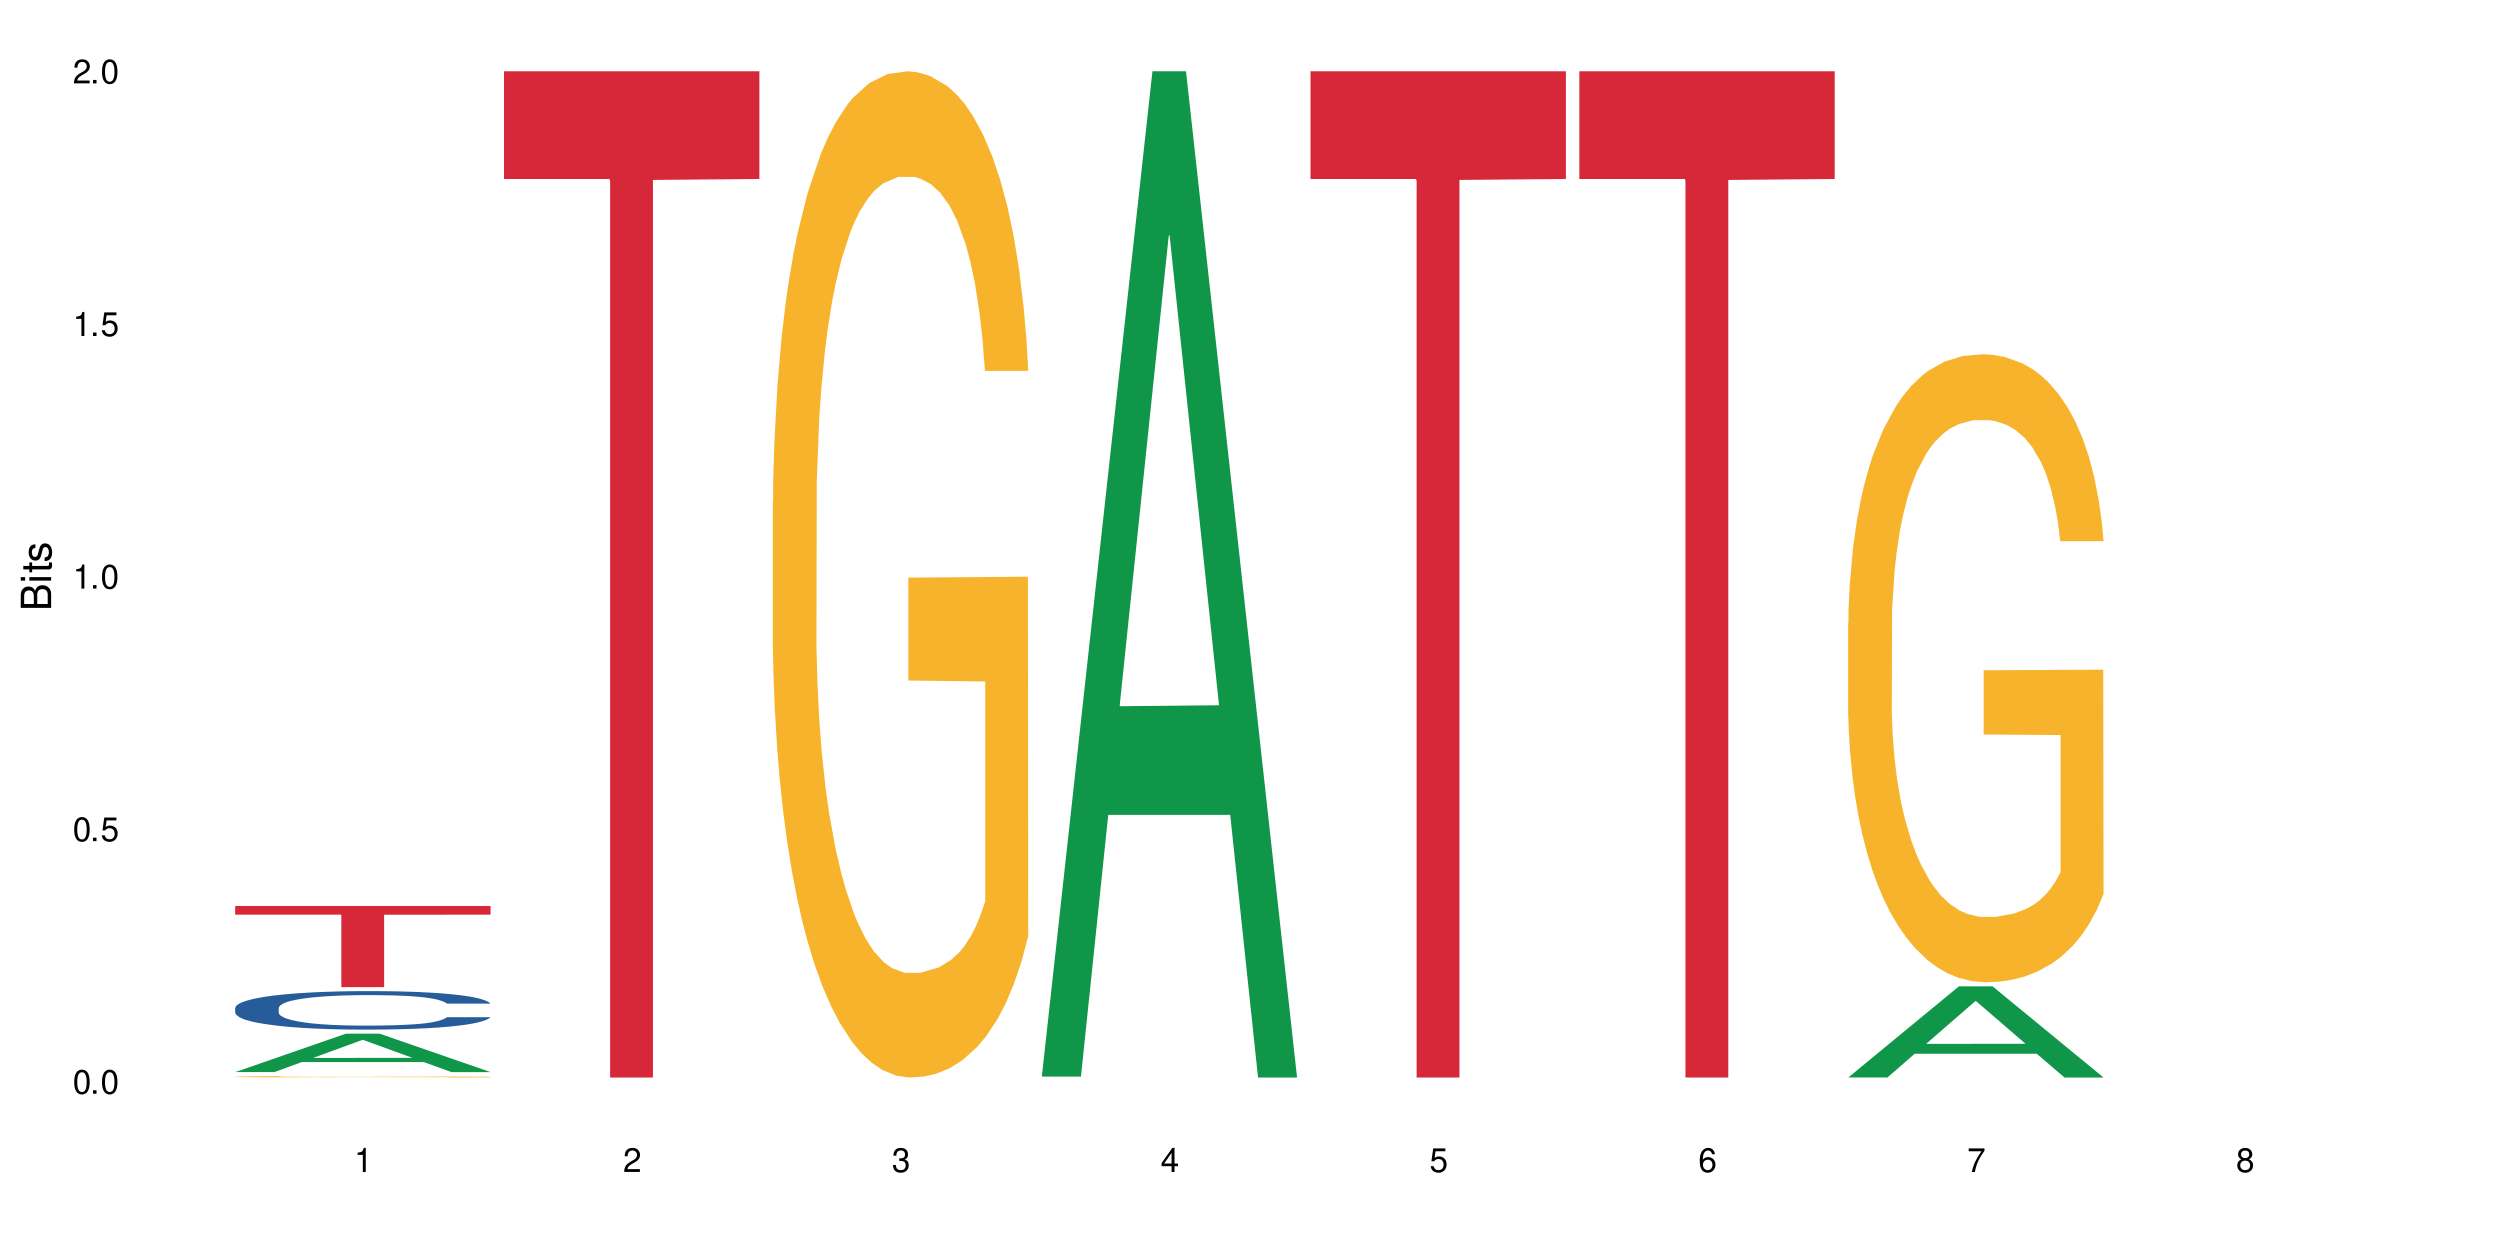 <?xml version="1.0" encoding="UTF-8"?>
<svg xmlns="http://www.w3.org/2000/svg" xmlns:xlink="http://www.w3.org/1999/xlink" width="720" height="360" viewBox="0 0 720 360">
<defs>
<g>
<g id="glyph-0-0">
</g>
<g id="glyph-0-1">
<path d="M 2.641 -6.938 C 2 -6.938 1.422 -6.656 1.078 -6.172 C 0.641 -5.562 0.406 -4.641 0.406 -3.359 C 0.406 -1.016 1.188 0.219 2.641 0.219 C 4.078 0.219 4.859 -1.016 4.859 -3.297 C 4.859 -4.641 4.656 -5.547 4.203 -6.172 C 3.844 -6.656 3.281 -6.938 2.641 -6.938 Z M 2.641 -6.188 C 3.547 -6.188 4 -5.25 4 -3.375 C 4 -1.406 3.562 -0.484 2.625 -0.484 C 1.734 -0.484 1.281 -1.438 1.281 -3.344 C 1.281 -5.25 1.734 -6.188 2.641 -6.188 Z M 2.641 -6.188 "/>
</g>
<g id="glyph-0-2">
<path d="M 1.828 -1 L 0.828 -1 L 0.828 0 L 1.828 0 Z M 1.828 -1 "/>
</g>
<g id="glyph-0-3">
<path d="M 4.562 -6.797 L 1.062 -6.797 L 0.547 -3.094 L 1.328 -3.094 C 1.719 -3.562 2.047 -3.734 2.578 -3.734 C 3.484 -3.734 4.062 -3.109 4.062 -2.094 C 4.062 -1.125 3.484 -0.531 2.578 -0.531 C 1.828 -0.531 1.375 -0.906 1.188 -1.672 L 0.328 -1.672 C 0.453 -1.109 0.547 -0.844 0.75 -0.594 C 1.125 -0.078 1.828 0.219 2.594 0.219 C 3.969 0.219 4.922 -0.781 4.922 -2.219 C 4.922 -3.562 4.031 -4.484 2.719 -4.484 C 2.25 -4.484 1.859 -4.359 1.469 -4.062 L 1.734 -5.969 L 4.562 -5.969 Z M 4.562 -6.797 "/>
</g>
<g id="glyph-0-4">
<path d="M 2.484 -4.938 L 2.484 0 L 3.328 0 L 3.328 -6.938 L 2.766 -6.938 C 2.469 -5.875 2.281 -5.734 0.984 -5.562 L 0.984 -4.938 Z M 2.484 -4.938 "/>
</g>
<g id="glyph-0-5">
<path d="M 4.859 -0.828 L 1.281 -0.828 C 1.359 -1.406 1.672 -1.781 2.5 -2.281 L 3.469 -2.828 C 4.406 -3.344 4.906 -4.062 4.906 -4.906 C 4.906 -5.484 4.672 -6.031 4.266 -6.406 C 3.859 -6.766 3.375 -6.938 2.719 -6.938 C 1.859 -6.938 1.219 -6.625 0.844 -6.031 C 0.609 -5.672 0.5 -5.234 0.484 -4.531 L 1.328 -4.531 C 1.359 -5.016 1.406 -5.281 1.531 -5.516 C 1.75 -5.938 2.188 -6.203 2.703 -6.203 C 3.469 -6.203 4.031 -5.641 4.031 -4.891 C 4.031 -4.344 3.719 -3.859 3.125 -3.516 L 2.234 -3 C 0.812 -2.172 0.406 -1.531 0.328 -0.016 L 4.859 -0.016 Z M 4.859 -0.828 "/>
</g>
<g id="glyph-0-6">
<path d="M 2.125 -3.188 L 2.578 -3.188 C 3.5 -3.188 3.984 -2.766 3.984 -1.922 C 3.984 -1.062 3.469 -0.531 2.594 -0.531 C 1.656 -0.531 1.203 -1 1.156 -2.016 L 0.312 -2.016 C 0.344 -1.453 0.438 -1.094 0.609 -0.781 C 0.953 -0.109 1.625 0.219 2.547 0.219 C 3.953 0.219 4.859 -0.625 4.859 -1.938 C 4.859 -2.828 4.516 -3.297 3.703 -3.594 C 4.344 -3.844 4.656 -4.328 4.656 -5.031 C 4.656 -6.219 3.875 -6.938 2.578 -6.938 C 1.203 -6.938 0.484 -6.172 0.453 -4.703 L 1.297 -4.703 C 1.312 -5.125 1.344 -5.359 1.453 -5.578 C 1.641 -5.969 2.062 -6.203 2.594 -6.203 C 3.344 -6.203 3.797 -5.75 3.797 -5 C 3.797 -4.516 3.609 -4.219 3.25 -4.047 C 3.016 -3.953 2.703 -3.922 2.125 -3.906 Z M 2.125 -3.188 "/>
</g>
<g id="glyph-0-7">
<path d="M 3.141 -1.672 L 3.141 0 L 3.984 0 L 3.984 -1.672 L 4.984 -1.672 L 4.984 -2.438 L 3.984 -2.438 L 3.984 -6.938 L 3.359 -6.938 L 0.266 -2.578 L 0.266 -1.672 Z M 3.141 -2.438 L 1 -2.438 L 3.141 -5.5 Z M 3.141 -2.438 "/>
</g>
<g id="glyph-0-8">
<path d="M 4.781 -5.125 C 4.609 -6.266 3.891 -6.938 2.844 -6.938 C 2.094 -6.938 1.422 -6.578 1.031 -5.953 C 0.594 -5.266 0.406 -4.422 0.406 -3.172 C 0.406 -2 0.578 -1.25 0.984 -0.641 C 1.359 -0.078 1.953 0.219 2.703 0.219 C 3.984 0.219 4.922 -0.75 4.922 -2.094 C 4.922 -3.375 4.062 -4.281 2.844 -4.281 C 2.172 -4.281 1.641 -4.031 1.281 -3.516 C 1.281 -5.234 1.828 -6.188 2.797 -6.188 C 3.391 -6.188 3.797 -5.797 3.938 -5.125 Z M 2.734 -3.531 C 3.547 -3.531 4.062 -2.953 4.062 -2.031 C 4.062 -1.156 3.484 -0.531 2.703 -0.531 C 1.922 -0.531 1.328 -1.188 1.328 -2.078 C 1.328 -2.938 1.906 -3.531 2.734 -3.531 Z M 2.734 -3.531 "/>
</g>
<g id="glyph-0-9">
<path d="M 4.984 -6.797 L 0.438 -6.797 L 0.438 -5.969 L 4.109 -5.969 C 2.5 -3.656 1.828 -2.234 1.328 0 L 2.219 0 C 2.594 -2.172 3.453 -4.047 4.984 -6.094 Z M 4.984 -6.797 "/>
</g>
<g id="glyph-0-10">
<path d="M 3.75 -3.656 C 4.469 -4.094 4.688 -4.438 4.688 -5.078 C 4.688 -6.172 3.844 -6.938 2.641 -6.938 C 1.438 -6.938 0.594 -6.172 0.594 -5.094 C 0.594 -4.438 0.812 -4.094 1.516 -3.656 C 0.734 -3.266 0.359 -2.703 0.359 -1.922 C 0.359 -0.656 1.281 0.219 2.641 0.219 C 3.984 0.219 4.922 -0.656 4.922 -1.922 C 4.922 -2.703 4.531 -3.266 3.75 -3.656 Z M 2.641 -6.188 C 3.359 -6.188 3.812 -5.75 3.812 -5.062 C 3.812 -4.406 3.344 -3.984 2.641 -3.984 C 1.922 -3.984 1.453 -4.406 1.453 -5.078 C 1.453 -5.75 1.922 -6.188 2.641 -6.188 Z M 2.641 -3.266 C 3.484 -3.266 4.062 -2.719 4.062 -1.906 C 4.062 -1.078 3.484 -0.531 2.625 -0.531 C 1.797 -0.531 1.219 -1.094 1.219 -1.906 C 1.219 -2.719 1.781 -3.266 2.641 -3.266 Z M 2.641 -3.266 "/>
</g>
<g id="glyph-1-0">
</g>
<g id="glyph-1-1">
<path d="M 0 -0.953 L 0 -4.891 C 0 -5.719 -0.234 -6.344 -0.734 -6.797 C -1.188 -7.234 -1.812 -7.469 -2.5 -7.469 C -3.547 -7.469 -4.188 -7 -4.625 -5.875 C -4.984 -6.688 -5.625 -7.094 -6.531 -7.094 C -7.172 -7.094 -7.734 -6.859 -8.141 -6.391 C -8.562 -5.922 -8.75 -5.344 -8.75 -4.5 L -8.75 -0.953 Z M -4.984 -2.062 L -7.766 -2.062 L -7.766 -4.219 C -7.766 -4.844 -7.688 -5.203 -7.453 -5.5 C -7.219 -5.812 -6.859 -5.969 -6.375 -5.969 C -5.891 -5.969 -5.531 -5.812 -5.297 -5.5 C -5.062 -5.203 -4.984 -4.844 -4.984 -4.219 Z M -0.984 -2.062 L -4 -2.062 L -4 -4.781 C -4 -5.766 -3.438 -6.359 -2.484 -6.359 C -1.547 -6.359 -0.984 -5.766 -0.984 -4.781 Z M -0.984 -2.062 "/>
</g>
<g id="glyph-1-2">
<path d="M -6.281 -1.797 L -6.281 -0.797 L 0 -0.797 L 0 -1.797 Z M -8.75 -1.797 L -8.75 -0.797 L -7.484 -0.797 L -7.484 -1.797 Z M -8.75 -1.797 "/>
</g>
<g id="glyph-1-3">
<path d="M -6.281 -3.047 L -6.281 -2.016 L -8.016 -2.016 L -8.016 -1.016 L -6.281 -1.016 L -6.281 -0.172 L -5.469 -0.172 L -5.469 -1.016 L -0.719 -1.016 C -0.078 -1.016 0.281 -1.453 0.281 -2.234 C 0.281 -2.5 0.25 -2.719 0.188 -3.047 L -0.641 -3.047 C -0.609 -2.906 -0.594 -2.766 -0.594 -2.562 C -0.594 -2.141 -0.719 -2.016 -1.156 -2.016 L -5.469 -2.016 L -5.469 -3.047 Z M -6.281 -3.047 "/>
</g>
<g id="glyph-1-4">
<path d="M -4.531 -5.25 C -5.766 -5.25 -6.469 -4.422 -6.469 -2.969 C -6.469 -1.516 -5.719 -0.562 -4.547 -0.562 C -3.562 -0.562 -3.094 -1.062 -2.734 -2.562 L -2.516 -3.484 C -2.344 -4.188 -2.094 -4.469 -1.641 -4.469 C -1.047 -4.469 -0.641 -3.875 -0.641 -3 C -0.641 -2.453 -0.797 -2 -1.062 -1.75 C -1.25 -1.594 -1.422 -1.531 -1.875 -1.469 L -1.875 -0.406 C -0.422 -0.453 0.281 -1.266 0.281 -2.922 C 0.281 -4.5 -0.5 -5.516 -1.719 -5.516 C -2.656 -5.516 -3.172 -4.984 -3.469 -3.734 L -3.703 -2.766 C -3.891 -1.953 -4.156 -1.609 -4.594 -1.609 C -5.188 -1.609 -5.547 -2.125 -5.547 -2.938 C -5.547 -3.75 -5.203 -4.172 -4.531 -4.203 Z M -4.531 -5.25 "/>
</g>
</g>
</defs>
<rect x="-72" y="-36" width="864" height="432" fill="rgb(100%, 100%, 100%)" fill-opacity="1"/>
<path fill-rule="nonzero" fill="rgb(6.275%, 58.824%, 28.235%)" fill-opacity="1" d="M 67.73 308.754 L 67.809 308.742 L 99.637 297.691 L 109.301 297.691 L 141.281 308.766 L 130.047 308.766 L 122.031 305.875 L 86.906 305.875 L 79.047 308.754 L 67.73 308.754 L 90.285 304.68 L 118.809 304.668 L 104.586 299.5 L 104.43 299.488 L 104.27 299.52 L 90.207 304.668 L 90.285 304.68 Z M 67.73 308.754 "/>
<path fill-rule="nonzero" fill="rgb(14.51%, 36.078%, 60%)" fill-opacity="1" d="M 67.73 290.27 L 67.82 290.258 L 67.82 290.016 L 68.09 289.633 L 68.719 289.145 L 69.344 288.812 L 70.961 288.215 L 73.203 287.637 L 75.535 287.191 L 77.238 286.93 L 78.766 286.727 L 82.262 286.352 L 84.504 286.16 L 86.926 285.988 L 89.887 285.816 L 92.039 285.715 L 96.883 285.551 L 100.469 285.48 L 103.25 285.449 L 109.262 285.449 L 112.848 285.492 L 115.449 285.543 L 118.32 285.625 L 120.742 285.715 L 124.957 285.938 L 128.727 286.219 L 130.43 286.383 L 133.121 286.695 L 135.184 287 L 136.617 287.262 L 138.234 287.637 L 139.668 288.094 L 140.746 288.609 L 141.281 289.043 L 128.727 289.043 L 128.098 288.641 L 127.379 288.324 L 126.035 287.91 L 124.688 287.617 L 122.805 287.324 L 121.102 287.133 L 118.77 286.938 L 116.707 286.816 L 114.555 286.727 L 112.488 286.664 L 108.543 286.605 L 103.969 286.605 L 102.266 286.625 L 98.766 286.707 L 96.883 286.777 L 94.191 286.918 L 92.309 287.051 L 90.066 287.254 L 88.539 287.426 L 86.656 287.688 L 85.312 287.922 L 83.785 288.254 L 82.891 288.508 L 82.082 288.793 L 81.363 289.125 L 80.828 289.48 L 80.469 289.855 L 80.289 290.219 L 80.289 291.789 L 80.469 292.152 L 80.918 292.578 L 82.082 293.195 L 83.785 293.73 L 85.762 294.156 L 87.645 294.461 L 88.719 294.602 L 90.156 294.766 L 92.398 294.969 L 95.629 295.168 L 97.512 295.25 L 100.383 295.332 L 103.34 295.371 L 107.289 295.371 L 110.785 295.332 L 113.117 295.281 L 115.539 295.199 L 118.859 295.027 L 120.922 294.867 L 122.715 294.672 L 124.062 294.48 L 124.957 294.32 L 126.305 294.004 L 127.379 293.66 L 128.188 293.309 L 128.727 292.961 L 141.281 292.961 L 140.746 293.367 L 139.938 293.762 L 139.129 294.055 L 137.875 294.41 L 136.441 294.723 L 134.375 295.078 L 132.672 295.312 L 130.43 295.562 L 128.367 295.758 L 126.125 295.93 L 122.805 296.133 L 120.652 296.23 L 118.32 296.324 L 115.539 296.406 L 112.043 296.477 L 108.273 296.516 L 104.777 296.527 L 101.008 296.504 L 98.227 296.465 L 94.551 296.375 L 89.977 296.191 L 86.656 296 L 84.055 295.809 L 81.812 295.605 L 79.301 295.332 L 76.074 294.887 L 74.098 294.543 L 72.754 294.258 L 71.23 293.863 L 70.152 293.508 L 68.898 292.941 L 68 292.223 L 67.73 291.668 Z M 67.73 290.27 "/>
<path fill-rule="nonzero" fill="rgb(96.863%, 70.196%, 16.863%)" fill-opacity="1" d="M 67.73 310.102 L 67.82 310.102 L 67.82 310.094 L 68.18 310.078 L 69.078 310.055 L 70.242 310.035 L 71.5 310.02 L 72.305 310.012 L 73.652 310 L 74.816 309.992 L 77.777 309.977 L 81.543 309.961 L 83.609 309.957 L 85.941 309.949 L 89.258 309.941 L 90.785 309.938 L 95.449 309.934 L 100.738 309.93 L 112.938 309.93 L 117.961 309.934 L 120.832 309.938 L 123.074 309.941 L 125.406 309.945 L 128.277 309.953 L 130.969 309.961 L 135.273 309.984 L 137.066 309.996 L 138.594 310.008 L 139.938 310.023 L 140.746 310.035 L 141.281 310.047 L 128.816 310.047 L 128.098 310.035 L 127.289 310.027 L 125.945 310.016 L 124.598 310.004 L 123.254 309.996 L 120.742 309.988 L 118.59 309.98 L 115.898 309.977 L 113.297 309.973 L 99.484 309.973 L 96.973 309.977 L 95.18 309.98 L 92.668 309.984 L 91.141 309.988 L 90.246 309.992 L 87.555 310.004 L 85.762 310.016 L 84.773 310.02 L 83.52 310.031 L 82.621 310.043 L 81.633 310.059 L 81.098 310.066 L 80.379 310.094 L 80.289 310.16 L 80.559 310.172 L 81.098 310.188 L 81.812 310.203 L 82.891 310.215 L 83.965 310.227 L 85.852 310.242 L 87.465 310.25 L 88.719 310.258 L 91.141 310.266 L 92.129 310.27 L 94.461 310.277 L 96.883 310.281 L 99.844 310.285 L 102.086 310.289 L 115.629 310.289 L 119.039 310.285 L 121.371 310.281 L 122.895 310.281 L 124.777 310.277 L 126.125 310.273 L 127.379 310.27 L 128.906 310.262 L 128.906 310.172 L 106.75 310.172 L 106.75 310.133 L 141.195 310.133 L 141.281 310.277 L 139.398 310.285 L 137.066 310.297 L 134.824 310.301 L 132.492 310.309 L 129.176 310.316 L 126.484 310.32 L 122.355 310.324 L 118.59 310.328 L 114.645 310.332 L 103.34 310.332 L 99.395 310.328 L 96.254 310.328 L 93.383 310.324 L 90.516 310.316 L 86.926 310.309 L 84.594 310.305 L 82.172 310.297 L 79.75 310.285 L 77.598 310.277 L 76.164 310.27 L 74.727 310.262 L 73.203 310.25 L 71.766 310.238 L 70.691 310.227 L 69.703 310.211 L 68.988 310.199 L 68.27 310.184 L 67.91 310.172 L 67.73 310.16 Z M 67.73 310.102 "/>
<path fill-rule="nonzero" fill="rgb(83.922%, 15.686%, 22.353%)" fill-opacity="1" d="M 67.73 260.922 L 141.281 260.922 L 141.281 263.426 L 110.629 263.445 L 110.629 284.289 L 98.297 284.289 L 98.297 263.469 L 98.117 263.426 L 67.73 263.426 Z M 67.73 260.922 "/>
<path fill-rule="nonzero" fill="rgb(83.922%, 15.686%, 22.353%)" fill-opacity="1" d="M 145.156 20.527 L 218.707 20.527 L 218.707 51.547 L 188.051 51.82 L 188.051 310.332 L 175.719 310.332 L 175.719 52.094 L 175.539 51.547 L 145.156 51.547 Z M 145.156 20.527 "/>
<path fill-rule="nonzero" fill="rgb(96.863%, 70.196%, 16.863%)" fill-opacity="1" d="M 222.578 144.652 L 222.668 144.387 L 222.668 139.094 L 223.027 127.184 L 223.922 110.777 L 225.09 97.277 L 226.344 86.691 L 227.152 81.133 L 228.496 73.195 L 229.664 67.371 L 232.625 55.461 L 236.391 44.348 L 238.453 39.582 L 240.785 35.082 L 244.105 30.055 L 245.629 28.203 L 250.293 23.965 L 255.586 21.32 L 261.418 20.527 L 264.109 20.789 L 267.785 21.848 L 272.809 24.762 L 275.68 27.406 L 277.922 30.055 L 280.254 33.496 L 283.125 38.789 L 285.816 45.141 L 287.969 51.492 L 290.121 59.43 L 291.914 67.902 L 293.438 77.164 L 294.785 88.281 L 295.59 97.543 L 296.129 106.805 L 283.66 106.805 L 282.945 97.543 L 282.137 90.398 L 280.793 81.664 L 279.445 75.312 L 278.102 70.281 L 275.59 63.402 L 273.438 59.168 L 270.746 55.461 L 268.145 53.078 L 265.184 51.492 L 263.391 50.961 L 258.637 50.961 L 254.332 52.816 L 251.82 54.934 L 250.023 57.051 L 247.512 61.02 L 245.988 64.195 L 245.094 66.312 L 242.402 74.516 L 240.605 81.93 L 239.621 86.957 L 238.363 94.898 L 237.469 102.043 L 236.48 112.629 L 235.941 120.57 L 235.227 138.566 L 235.137 186.207 L 235.406 196.262 L 235.941 207.113 L 236.66 216.641 L 237.738 226.699 L 238.812 234.375 L 240.695 244.695 L 242.312 251.578 L 243.566 256.078 L 245.988 263.223 L 246.977 265.605 L 249.309 270.367 L 251.73 274.074 L 254.691 277.25 L 256.934 278.836 L 260.52 280.16 L 265.094 280.16 L 270.477 278.574 L 273.887 276.457 L 276.219 274.34 L 277.742 272.484 L 279.625 269.574 L 280.973 266.926 L 282.227 264.016 L 283.75 259.516 L 283.75 196.262 L 261.598 195.996 L 261.598 166.355 L 296.039 166.09 L 296.129 269.574 L 294.246 276.719 L 291.914 283.602 L 289.672 288.895 L 287.34 293.395 L 284.02 298.422 L 281.328 301.598 L 277.203 305.305 L 273.438 307.688 L 269.488 309.273 L 265.992 310.066 L 261.867 310.332 L 258.188 309.805 L 254.242 308.215 L 251.102 306.098 L 248.23 303.453 L 245.359 300.012 L 241.773 294.453 L 239.441 289.953 L 237.02 284.395 L 234.598 277.777 L 232.445 270.633 L 231.008 265.074 L 229.574 258.723 L 228.051 250.781 L 226.613 241.785 L 225.539 233.578 L 224.551 224.316 L 223.832 215.582 L 223.117 203.672 L 222.758 194.145 L 222.578 185.941 Z M 222.578 144.652 "/>
<path fill-rule="nonzero" fill="rgb(6.275%, 58.824%, 28.235%)" fill-opacity="1" d="M 300 310.059 L 300.078 309.789 L 331.906 20.527 L 341.57 20.527 L 373.555 310.332 L 362.316 310.332 L 354.301 234.684 L 319.176 234.684 L 311.316 310.059 L 300 310.059 L 322.555 203.391 L 351.078 203.117 L 336.855 67.875 L 336.699 67.602 L 336.543 68.418 L 322.477 203.117 L 322.555 203.391 Z M 300 310.059 "/>
<path fill-rule="nonzero" fill="rgb(83.922%, 15.686%, 22.353%)" fill-opacity="1" d="M 377.426 20.527 L 450.977 20.527 L 450.977 51.547 L 420.324 51.82 L 420.324 310.332 L 407.988 310.332 L 407.988 52.094 L 407.809 51.547 L 377.426 51.547 Z M 377.426 20.527 "/>
<path fill-rule="nonzero" fill="rgb(83.922%, 15.686%, 22.353%)" fill-opacity="1" d="M 454.848 20.527 L 528.398 20.527 L 528.398 51.547 L 497.746 51.82 L 497.746 310.332 L 485.414 310.332 L 485.414 52.094 L 485.234 51.547 L 454.848 51.547 Z M 454.848 20.527 "/>
<path fill-rule="nonzero" fill="rgb(6.275%, 58.824%, 28.235%)" fill-opacity="1" d="M 532.27 310.309 L 532.352 310.281 L 564.176 284.055 L 573.84 284.055 L 605.824 310.332 L 594.586 310.332 L 586.57 303.473 L 551.445 303.473 L 543.586 310.309 L 532.27 310.309 L 554.824 300.637 L 583.348 300.609 L 569.125 288.348 L 568.969 288.324 L 568.812 288.398 L 554.746 300.609 L 554.824 300.637 Z M 532.27 310.309 "/>
<path fill-rule="nonzero" fill="rgb(96.863%, 70.196%, 16.863%)" fill-opacity="1" d="M 532.27 179.492 L 532.359 179.324 L 532.359 176.023 L 532.719 168.59 L 533.617 158.348 L 534.781 149.926 L 536.039 143.316 L 536.844 139.848 L 538.191 134.895 L 539.355 131.258 L 542.316 123.828 L 546.086 116.891 L 548.148 113.914 L 550.48 111.109 L 553.797 107.969 L 555.324 106.812 L 559.988 104.172 L 565.281 102.52 L 571.109 102.023 L 573.801 102.188 L 577.48 102.848 L 582.5 104.664 L 585.371 106.316 L 587.613 107.969 L 589.945 110.117 L 592.816 113.422 L 595.508 117.383 L 597.66 121.348 L 599.812 126.305 L 601.609 131.59 L 603.133 137.371 L 604.477 144.309 L 605.285 150.09 L 605.824 155.871 L 593.355 155.871 L 592.637 150.09 L 591.832 145.629 L 590.484 140.18 L 589.141 136.215 L 587.793 133.078 L 585.281 128.781 L 583.129 126.141 L 580.438 123.828 L 577.836 122.34 L 574.879 121.348 L 573.082 121.02 L 568.328 121.02 L 564.023 122.176 L 561.512 123.496 L 559.719 124.816 L 557.207 127.297 L 555.684 129.277 L 554.785 130.598 L 552.094 135.719 L 550.301 140.344 L 549.312 143.484 L 548.059 148.438 L 547.16 152.898 L 546.176 159.504 L 545.637 164.461 L 544.918 175.691 L 544.828 205.422 L 545.098 211.699 L 545.637 218.473 L 546.355 224.418 L 547.43 230.695 L 548.508 235.484 L 550.391 241.926 L 552.004 246.223 L 553.262 249.031 L 555.684 253.488 L 556.668 254.977 L 559 257.949 L 561.422 260.262 L 564.383 262.246 L 566.625 263.234 L 570.215 264.062 L 574.789 264.062 L 580.168 263.07 L 583.578 261.75 L 585.91 260.426 L 587.434 259.27 L 589.32 257.453 L 590.664 255.801 L 591.922 253.984 L 593.445 251.176 L 593.445 211.699 L 571.289 211.535 L 571.289 193.035 L 605.734 192.871 L 605.824 257.453 L 603.941 261.914 L 601.609 266.207 L 599.363 269.512 L 597.031 272.32 L 593.715 275.457 L 591.023 277.441 L 586.898 279.754 L 583.129 281.238 L 579.184 282.23 L 575.684 282.727 L 571.559 282.891 L 567.883 282.562 L 563.934 281.57 L 560.797 280.25 L 557.926 278.598 L 555.055 276.449 L 551.465 272.98 L 549.133 270.172 L 546.711 266.703 L 544.289 262.574 L 542.137 258.113 L 540.703 254.645 L 539.266 250.684 L 537.742 245.727 L 536.309 240.109 L 535.23 234.992 L 534.246 229.211 L 533.527 223.758 L 532.809 216.324 L 532.449 210.379 L 532.27 205.258 Z M 532.27 179.492 "/>
<g fill="rgb(0%, 0%, 0%)" fill-opacity="1">
<use xlink:href="#glyph-0-1" x="20.965" y="314.993"/>
<use xlink:href="#glyph-0-2" x="25.965" y="314.993"/>
<use xlink:href="#glyph-0-1" x="28.965" y="314.993"/>
</g>
<g fill="rgb(0%, 0%, 0%)" fill-opacity="1">
<use xlink:href="#glyph-0-1" x="20.965" y="242.251"/>
<use xlink:href="#glyph-0-2" x="25.965" y="242.251"/>
<use xlink:href="#glyph-0-3" x="28.965" y="242.251"/>
</g>
<g fill="rgb(0%, 0%, 0%)" fill-opacity="1">
<use xlink:href="#glyph-0-4" x="20.965" y="169.509"/>
<use xlink:href="#glyph-0-2" x="25.965" y="169.509"/>
<use xlink:href="#glyph-0-1" x="28.965" y="169.509"/>
</g>
<g fill="rgb(0%, 0%, 0%)" fill-opacity="1">
<use xlink:href="#glyph-0-4" x="20.965" y="96.767"/>
<use xlink:href="#glyph-0-2" x="25.965" y="96.767"/>
<use xlink:href="#glyph-0-3" x="28.965" y="96.767"/>
</g>
<g fill="rgb(0%, 0%, 0%)" fill-opacity="1">
<use xlink:href="#glyph-0-5" x="20.965" y="24.024"/>
<use xlink:href="#glyph-0-2" x="25.965" y="24.024"/>
<use xlink:href="#glyph-0-1" x="28.965" y="24.024"/>
</g>
<g fill="rgb(0%, 0%, 0%)" fill-opacity="1">
<use xlink:href="#glyph-0-4" x="102.008" y="337.532"/>
</g>
<g fill="rgb(0%, 0%, 0%)" fill-opacity="1">
<use xlink:href="#glyph-0-5" x="179.43" y="337.532"/>
</g>
<g fill="rgb(0%, 0%, 0%)" fill-opacity="1">
<use xlink:href="#glyph-0-6" x="256.855" y="337.532"/>
</g>
<g fill="rgb(0%, 0%, 0%)" fill-opacity="1">
<use xlink:href="#glyph-0-7" x="334.277" y="337.532"/>
</g>
<g fill="rgb(0%, 0%, 0%)" fill-opacity="1">
<use xlink:href="#glyph-0-3" x="411.699" y="337.532"/>
</g>
<g fill="rgb(0%, 0%, 0%)" fill-opacity="1">
<use xlink:href="#glyph-0-8" x="489.125" y="337.532"/>
</g>
<g fill="rgb(0%, 0%, 0%)" fill-opacity="1">
<use xlink:href="#glyph-0-9" x="566.547" y="337.532"/>
</g>
<g fill="rgb(0%, 0%, 0%)" fill-opacity="1">
<use xlink:href="#glyph-0-10" x="643.969" y="337.532"/>
</g>
<g fill="rgb(0%, 0%, 0%)" fill-opacity="1">
<use xlink:href="#glyph-1-1" x="14.725" y="176.012"/>
<use xlink:href="#glyph-1-2" x="14.725" y="168.012"/>
<use xlink:href="#glyph-1-3" x="14.725" y="165.012"/>
<use xlink:href="#glyph-1-4" x="14.725" y="162.012"/>
</g>
</svg>
